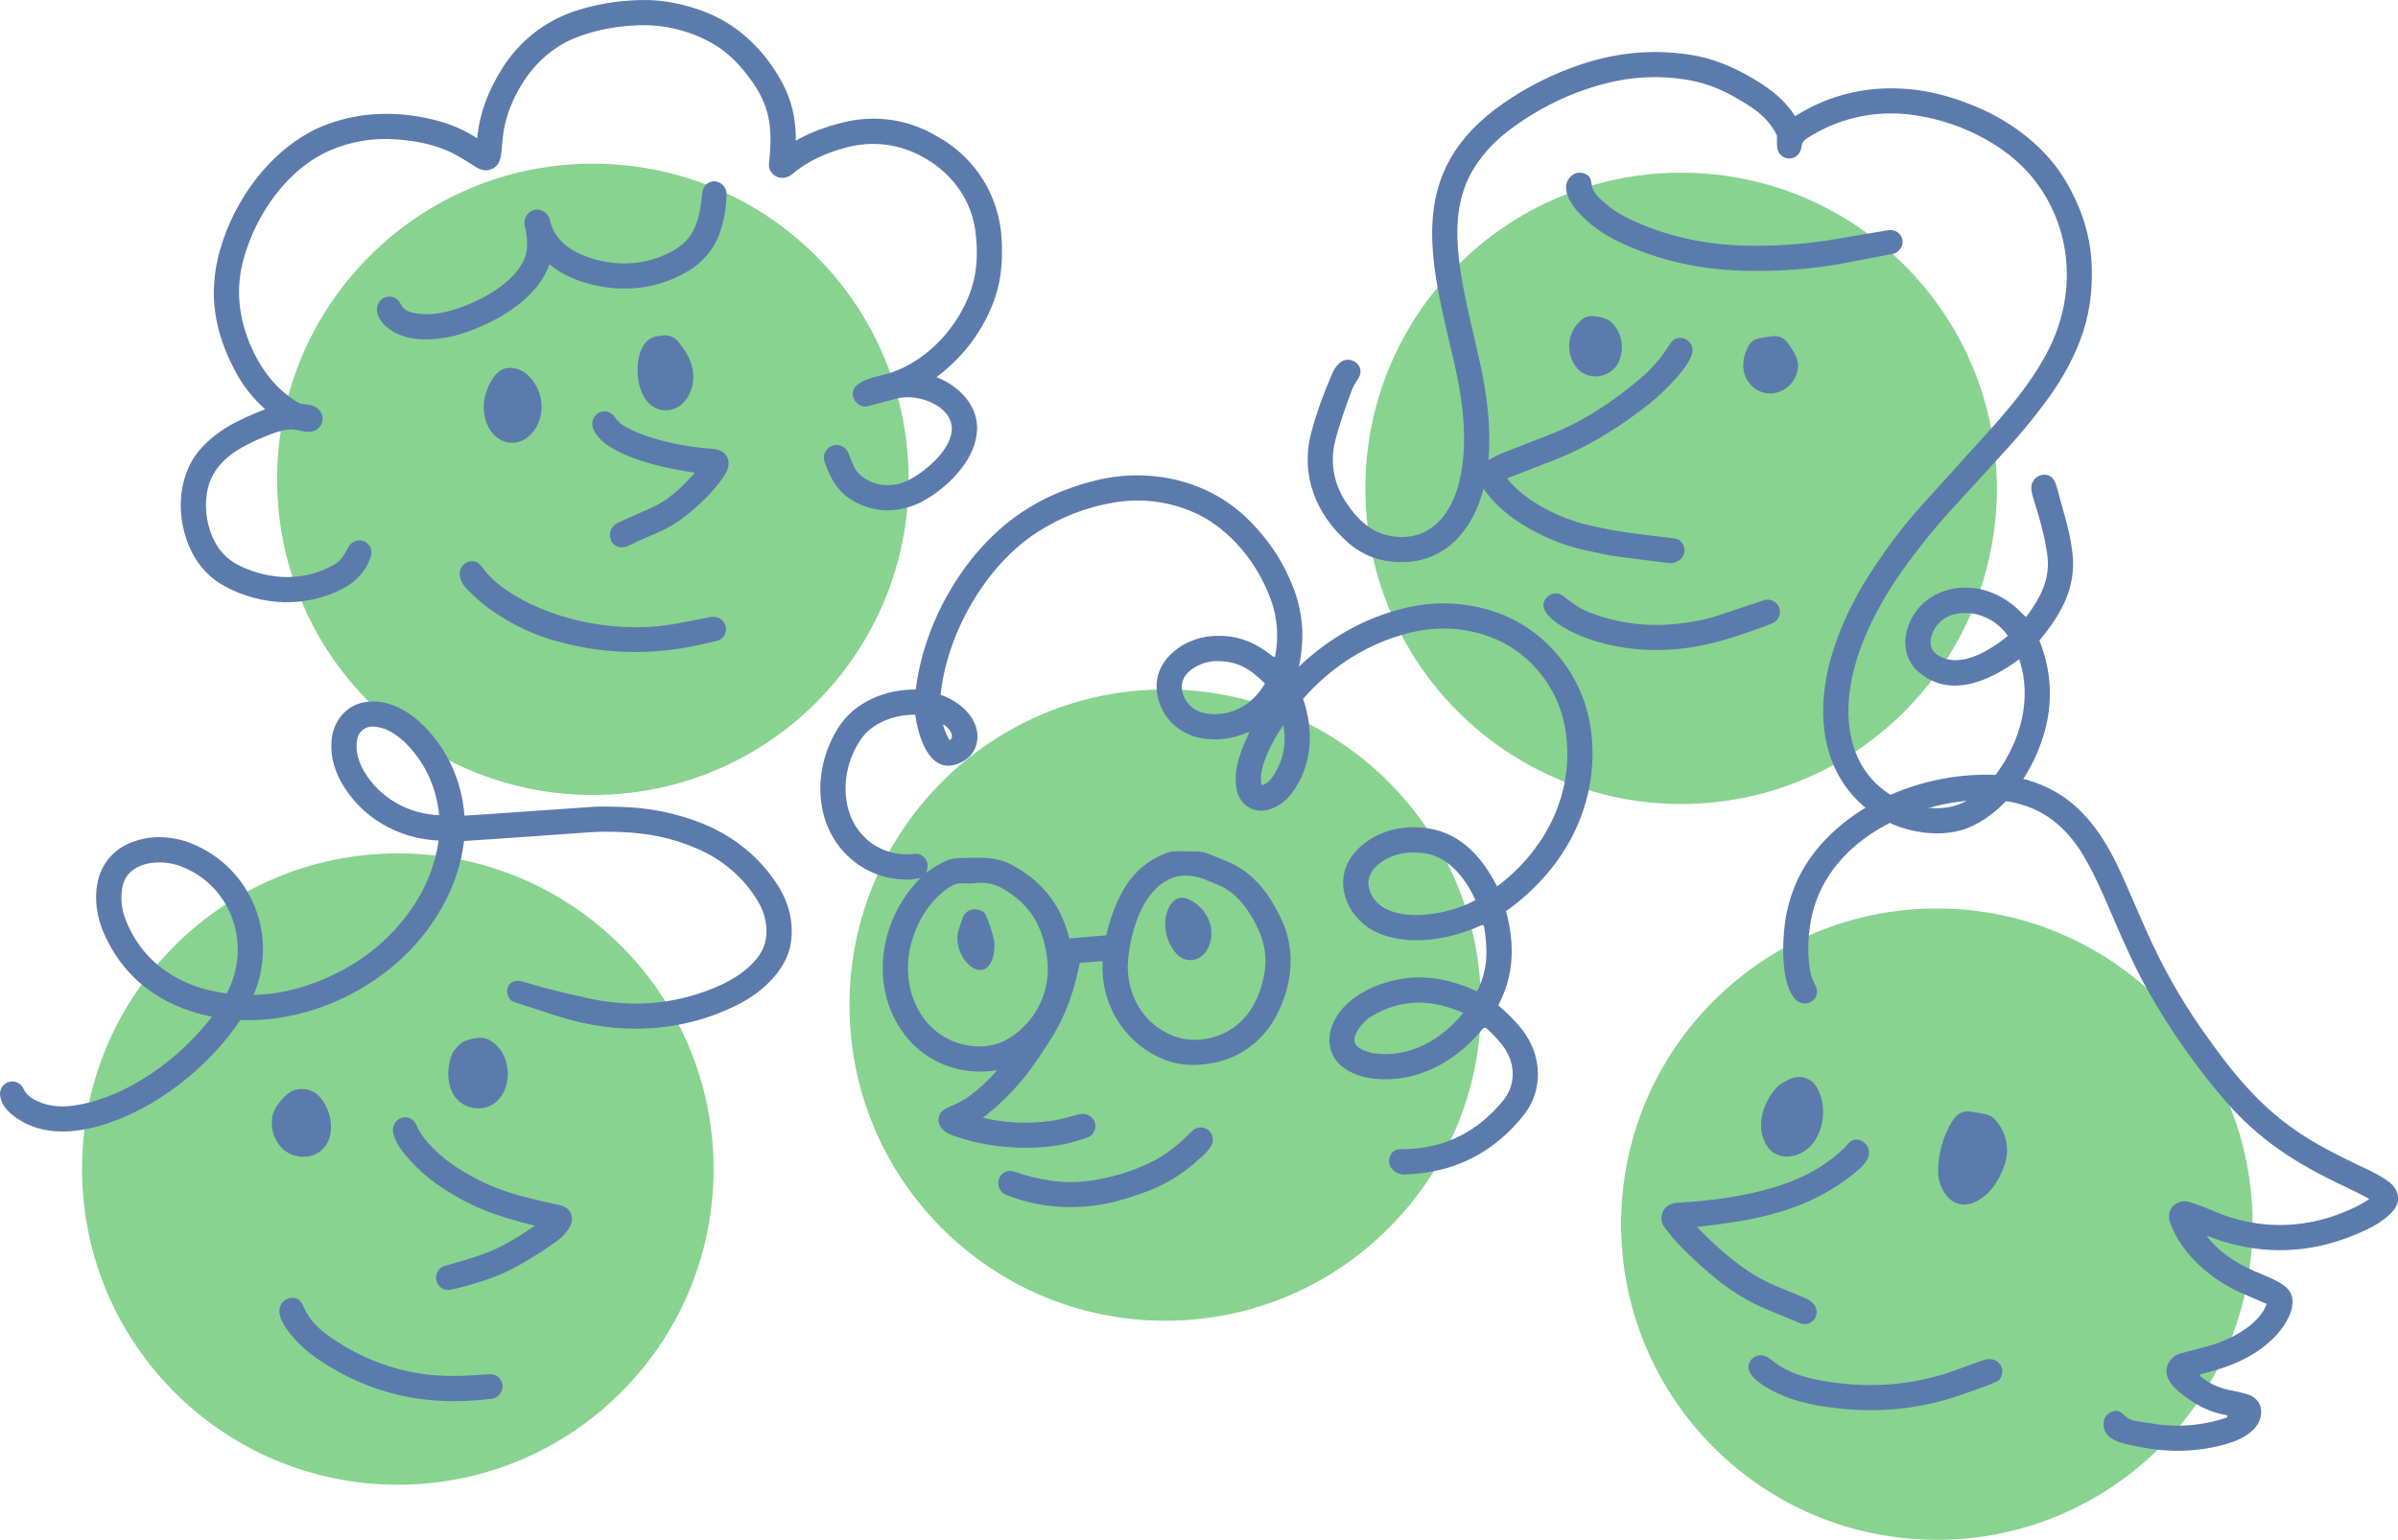 <?xml version="1.0" encoding="UTF-8"?>
<svg xmlns="http://www.w3.org/2000/svg" id="Livello_3_Immagine" data-name="Livello 3 Immagine" viewBox="0 0 1363.02 875.53">
  <defs>
    <style>
      .cls-1 {
        fill: #5c7bad;
      }

      .cls-2 {
        fill: #88d38f;
      }
    </style>
  </defs>
  <g>
    <circle class="cls-2" cx="1100.91" cy="696.02" r="179.48"></circle>
    <g>
      <path class="cls-1" d="M1265.89,805.87c.31-.48.21-1.04-.14-1.23-7.11-1.2-13.27-3.63-19.23-7.53-6.8-4.44-17.43-11.65-14.67-20.45,1.02-3.24,3.89-6.18,7.57-7.15l15.6-4.12c11.66-3.08,29.04-11.72,33.36-24l-14.11-6.14c-17.29-7.53-34.22-21.99-40.74-39.94-1.24-3.42-.8-6.95,1.47-9.42s5.94-3.57,9.59-2.41c4.76,1.52,9.27,3.2,13.96,5.24,23.54,10.2,49.62,10.35,73.33.63,5.21-2.14,9.85-4.11,14.81-7.67-4.65-2.61-9.03-4.72-13.83-6.99-27.65-13.08-48.89-26.34-69-49.91-15.92-18.65-29.89-38.56-42.05-59.86-8.06-14.12-14.39-28.52-20.79-43.39-4.99-11.58-9.67-22.7-15.93-33.62-12.26-21.36-29.83-33.01-55.07-33.14-42.66-.22-93.09,23.49-100.9,69.64-1.58,9.34-1.77,18.44-.24,27.7.49,2.94,1.64,5.64,2.99,8.13,1.78,3.28.99,6.92-1.8,8.92s-6.64,1.97-9.44-.85c-8.43-8.48-7.64-32.08-6.05-43.6,2.18-15.77,8.32-29.99,18.47-42.25,23.91-28.87,64.68-43.54,101.47-41.84,12.07.56,23.45,3.69,33.77,9.57,18.66,10.64,30.05,29.63,38.46,48.81l12.64,28.83c9.02,20.58,19.69,39.76,32.62,58.15,19.34,27.51,36.38,48.33,66.15,65.06,9,5.06,17.89,9.34,27.21,13.76,4.66,2.21,9.15,4.51,13.06,7.65,5.3,4.26,6.25,11.04,1.71,16.13-6.43,7.23-16.26,11.48-25.36,14.97-25.95,9.95-53.52,9.67-79.47-.64-.65-.09-1.3-.18-.81.16,5.65,7.32,12.64,12.3,20.48,16.58,8.25,4.51,18.57,7.22,24.22,12.06,9.38,8.04-.27,22.57-6.86,29.05-11.54,11.35-26.01,16.91-41.76,20.6-.07.17-.2.86-.18.99,11.3,8.71,16.27,7.13,27.31,10.48,3.99,1.21,7.13,4.58,7.5,8.76.95,10.63-10.22,16.58-18.96,19.19-16.9,5.05-34.5,5.27-51.77,1.56-7.37-1.58-19.79-3.17-18.74-13.75.35-3.53,2.84-5.5,5.7-6.26,3.61-.96,5.32,2.11,7.95,4.01,3.29,1.97,8.23,2.05,12.27,2.79,14.85,2.7,29.78,1.72,44.25-3.25Z"></path>
      <path class="cls-1" d="M1031.72,742.68c1.61,2.91.87,5.81-.91,7.91-1.63,1.93-4.75,2.96-7.56,1.79l-19.29-8.02c-18.63-7.74-33.25-20.33-47.47-34.44-3.88-3.85-7.3-7.97-10.54-12.3-1.97-2.64-2.04-6.14-.58-9.19,1.13-2.37,4.25-4.34,7.65-4.54,17.96-1.05,35.44-3.2,52.86-8.07,15.66-4.38,30.47-11.6,42.19-22.86,2.56-2.46,3.87-5.94,8.59-4.86,2.03.47,4.49,2.54,5.17,4.36,2.24,6.01-2.93,10.61-7.87,14.63-26.41,21.49-55.69,26.74-89.45,30.52,13.39,13.66,27.37,26.09,44.4,33.35l17.15,7.12c2.21.92,4.47,2.44,5.68,4.62Z"></path>
      <path class="cls-1" d="M1017.64,795.19c-6.7-2.35-29.39-12.09-22.55-21.7,2.2-3.09,6.29-3.94,9.68-1.72,2.97,1.94,5.79,4.43,9.02,6.16,9.35,5.04,19.28,6.97,29.81,8.31,23.15,2.94,45.93.81,67.75-7.13l15.52-5.64c2.4-.87,5.19-1.06,7.56.18,2.02,1.06,3.56,3.48,3.69,5.18.18,2.5-.85,5.69-3.19,6.71-6.98,3.06-13.82,5.3-21.1,7.81-23.61,8.15-48.38,10.35-73.19,6.86-4-.56-7.48-.86-11.31-1.83s-7.8-1.83-11.69-3.19Z"></path>
      <path class="cls-1" d="M1139.17,663.01c-3.21,8.95-9.04,17.81-18.25,21.08-5.54,1.96-11.12.23-14.72-4.48-3.21-4.2-4.82-9.58-4.59-15.13.38-9.36,2.95-18.59,7.81-26.58,5.42-8.92,11.53-5.44,17.52-4.69,2.97.37,5.47,1.53,7.39,3.73,6.37,7.3,8.13,16.91,4.84,26.07Z"></path>
      <path class="cls-1" d="M1016.39,657.58c-5.46.3-9.78-2.25-12.36-6.51-6.57-10.81-1.71-24.86,6.39-33.42,1.45-1.54,3.68-2.34,5.51-3.4,6.27-3.64,13.81-1.99,17.29,4.9,4.47,8.85,3.94,20.12-1.26,28.75-3.36,5.57-8.99,9.32-15.56,9.69Z"></path>
    </g>
  </g>
  <g>
    <circle class="cls-2" cx="336.98" cy="272.53" r="179.48"></circle>
    <g>
      <path class="cls-1" d="M296.37,48.32c-16.78,27.72-6.71,41.79-15.91,47.3-3.24,1.94-6.72,1.38-9.84-.57-6.05-3.77-11.79-7.68-18.51-10.27-8.78-3.39-17.79-4.9-27.24-5.56-12.77-.89-25.48,1.18-37.26,6.29-24.33,10.56-41.86,36.11-48.96,60.99-4.72,16.56-3.25,32.73,3.16,48.45,5.87,14.4,15.07,26.84,28.78,34.6,2.47.28,5.48.44,7.67,1.35,3.63,1.51,5.56,4.78,4.99,8.44-.53,3.4-3.74,6.27-7.73,6.21-7.55-.11-8.09-4.18-23.98,2.25s-31.41,14.83-34,33.01c-1.37,9.64.23,19.33,4.92,27.89,3.31,6.04,8.26,10.41,14.52,13.34,16.88,7.9,36.05,8.53,52.61-.79,3.97-2.23,6.23-5.78,8.15-9.71,1.72-3.5,5.51-5.13,8.89-3.86s5.39,4.98,4.18,8.74c-2.62,8.14-8.58,14.52-16.26,18.45-21.19,10.84-45.72,9.61-66.4-1.3-8.5-4.49-14.87-11.26-19.15-19.74-9.04-17.88-8.9-42.1,4.39-57.9,10.29-11.83,22.83-17.53,37.35-23.23-7.34-6.59-12.97-13.8-17.37-22.24-11.56-22.18-15.28-43.68-8.33-68.27,7.95-28.14,27.65-55.68,54.37-68.73,18.12-8.42,37.76-10.5,57.42-7.34,12.31,1.98,23.56,5.42,34.4,12.48,1.39-14.61,6.57-27.6,14.24-39.73,9.45-14.94,22.88-25.88,39.57-31.97,12.49-4.35,25.31-6.49,38.67-6.87,12.37-.35,24.01,1.99,35.53,6.17,19.5,7.08,34.64,21.56,44.64,39.43,5.91,10.56,8.68,21.84,8.45,34.37,8.4-4.86,16.89-7.83,26.13-10.21,18.7-4.82,37.93-2.08,54.43,7.88,21.75,12.02,35.34,34.06,36.48,58.97.51,11.17-.1,21.79-3.72,32.42-6.2,18.23-17.93,33.89-33.39,45.37,13.41,5.12,25.05,17.43,22.88,32.37-1.76,15.94-17.24,30.95-30.58,38.15-10.84,5.85-23.54,7-34.81,2.22-11.99-5.09-16.89-12.63-21.07-24.73-1.32-3.84.86-7.72,4.38-9.03s7.53.37,9.18,4.18c1.73,4.01,2.8,8.67,6.1,11.87,7.47,7.23,18.82,8.21,28.15,3.51,10.53-5.31,27.39-20,24.1-32.51-3.03-11.49-20.8-16.55-30.49-13.96l-16.61,4.44c-3.64.97-7.05-1.37-8.27-4.55-3.93-10.22,15.43-12.51,21.01-14.4,21.33-7.21,38.83-26.4,45.89-47.7,3.45-10.41,3.68-21.14,2.42-31.93-2.1-18.02-12.64-32.8-27.89-41.93-14.38-8.6-30.36-10.84-46.54-6.34-11.16,3.1-21.2,7.6-30.09,15.13-2.32,1.97-5.79,2.45-8.4,1.33-2.39-1.03-4.88-3.85-4.55-7.09,1.83-17.98,1.7-30.87-9.19-46.53-6.37-9.16-13.77-17.22-23.7-22.69-12.47-6.88-26.6-10.32-40.84-9.88-11.63.36-22.77,2.26-33.55,6.1-14.4,5.12-25.46,14.72-33.41,27.86Z"></path>
      <path class="cls-1" d="M228.29,173.81c1.41,2.73,5.28,3.93,8.24,4.39,6.39.98,12.73.3,19.01-1.42,14.57-3.98,34.2-13.82,41.58-27.53,3.51-6.52,2.78-13.76,1.19-20.68-.99-4.33,1.37-8.14,5.27-9.19s8.01,1.53,8.98,5.8c2.96,13.09,14.74,19.54,26.99,22.64,15.37,3.9,31.25,2.06,44.76-6.32,11.61-7.21,13.52-18.84,14.88-32.02.38-3.66,3.28-6.45,6.83-6.39,3.32.06,6.87,2.94,6.91,6.89.08,7.36-1.29,14.67-3.55,21.68-2.76,8.55-8.13,15.36-15.33,20.58-16.92,11.38-37.34,14.5-57.14,9.68-9.05-2.2-17.24-5.58-24.67-11.68-7.11,21.09-33.4,35-53.6,40.62-12.9,3.07-29.22,3.97-39.54-5.52-2.56-2.35-4.48-5.37-4.81-8.83-.35-3.73,2.16-6.89,5.22-7.65,4.02-.99,6.8,1.09,8.78,4.94Z"></path>
      <path class="cls-1" d="M407.43,364.41c-6.54,1.51-12.59,2.97-19.19,4.05-25.68,4.21-51.73,2.53-76.59-5.32-12.01-3.79-22.8-9.5-32.99-16.64-4.86-3.4-8.97-7.29-13.12-11.43-2.32-2.31-4.15-5.45-4.26-8.59-.14-3.9,2.74-6.69,5.57-7.27,4.46-.91,6.08,1.7,8.4,4.77,4.02,5.31,9.56,9.67,15.27,13.3,26.66,16.97,64.35,23,94.29,17.23l19.18-3.69c3.85-.74,7.39,1.55,8.44,5.05.95,3.17-.83,7.57-4.99,8.53Z"></path>
      <path class="cls-1" d="M393.51,290.22c-14.46,12.39-20.61,12.17-35.4,19.66-3.19,1.61-6.72,2.18-9.54-.68-1.61-1.63-2.22-4.44-1.68-6.78.43-1.84,2.22-4.25,4.5-5.28l19.63-8.8c9.5-4.26,17.01-11.79,23.99-19.57-15.94-2.36-33.76-6.2-46.99-13.91-4.45-2.69-8.48-5.89-10.67-10.58-1.69-3.6-.37-7.44,2.75-9.42s7.01-.99,9.33,2.3c1.26,1.79,2.93,3.61,4.87,4.79,12.98,7.88,35.4,12.29,50.53,13.23,3.73.23,7.44,1.72,8.78,5.41s-.06,6.98-2.04,9.98c-4.98,7.54-11.17,13.75-18.06,19.65Z"></path>
      <path class="cls-1" d="M291.47,251.73c-11.11.24-17.9-11.79-16.26-24.06.79-5.93,5.45-17.07,12.39-18.3,5.7-1.01,10.79,1.62,14.4,5.95,7.46,8.94,8,22.21.33,31.03-2.91,3.35-6.84,5.3-10.85,5.39Z"></path>
      <path class="cls-1" d="M390.09,227c-3.06,4.26-7.32,6.35-11.93,6.3s-8.73-2.5-11.45-6.51c-7.15-10.56-6.2-35.55,8.36-35.73,3.83-1.16,8.04.06,10.56,3.33,2.28,2.95,4.6,6.08,6.15,9.5,3.41,7.53,3.15,16.4-1.69,23.12Z"></path>
    </g>
  </g>
  <g>
    <circle class="cls-2" cx="226.12" cy="664.7" r="179.48"></circle>
    <g>
      <path class="cls-1" d="M263.77,478.12c-1.97,16.3-7.81,31.15-16.81,44.74-22.98,35.57-67.58,58.87-110.36,57.09-17.77,26.73-48.37,51.04-79.54,60.04-17.29,4.98-35.72,5.55-50.23-6.24-3.43-2.79-6.07-6.31-6.75-10.67-.57-3.66,1.67-6.87,4.77-7.86,3.32-1.06,6.96.44,8.48,3.79,1.14,2.52,3.08,4.43,5.54,5.85,6.86,3.96,14.59,4.88,22.56,3.8,30.33-4.13,60.63-26.55,79.06-50.57-29.57-5.87-52.02-22.93-62.82-50.86-6.6-18.65-3.21-40.1,16.83-48.19,9.85-3.98,20.32-3.87,30.6-.86,35.98,12.08,54.05,51.74,39.12,87.47,17.73-.42,34.44-5.57,50.01-13.78,27.53-14.49,50.89-42.17,55.05-73.96-23.03-.98-44.22-13.24-55.39-33.31-4.72-8.49-6.67-17.6-4.96-27.01,1.99-8.99,8.31-16.23,17.39-18.16,12.4-2.64,24.65,3.73,33.48,12.23,14.31,13.76,22.68,32.15,24.2,52.1l15.67-1.02,56.07-3.9c5.76-.4,10.98-.24,16.63-.09,16.47.44,32.32,3.48,47.58,9.76,17.46,7.19,32.17,19.1,42.29,35.09,6.13,9.69,8.95,20.84,7.34,32.21-2.21,15.6-16.29,28.32-29.7,35.17-32.12,16.39-68.73,17.82-102.94,6.75l-24.68-7.99c-3.74-1.21-4.69-5.96-3.56-8.5,1.75-3.96,5.33-4.07,9.03-2.94,12.04,3.69,24.05,6.52,36.42,9.25,26.2,5.77,51.77,3.46,76.06-7.72,9.84-4.53,22.58-13.63,24.88-24.74,1.59-7.71-.12-15.56-4.14-22.39-8.01-13.62-20.2-23.9-34.67-30.18s-28.35-8.92-43.45-9.45c-5.99-.21-11.57-.29-17.66.14l-54.37,3.84-17.04,1.11ZM249.58,463.47c-1.52-16.55-8.56-30.86-19.83-41.76-4.69-4.21-9.78-7.69-15.98-8.46-5.59-.95-10.06,2.24-10.88,7.84-.9,6.21.92,12.22,4.27,17.84,8.81,14.77,25.03,23.96,42.42,24.53ZM128.88,564.84c14.67-27.76,2.62-61.69-26.53-72.45-12.1-4.46-30.35-2.21-32.82,12.24-1.01,5.87-.57,11.79,1.58,17.49,9.6,25.47,31.36,39.42,57.77,42.71Z"></path>
      <path class="cls-1" d="M292.37,720.82c-10.42,5.67-24.53,9.91-36.11,12.45-3.8.84-7.25-1.6-8.13-4.75-.97-3.49.65-7.6,4.48-8.71l11.84-3.42c16.45-4.75,25.17-9.7,39.57-19.5-22.38-5.51-37.42-10.88-55.91-23.74-8.12-5.65-23.51-19.8-24.71-29.7-.47-3.84,1.82-6.99,5.01-7.94,3.5-1.05,6.9.87,8.38,4.41,3.89,9.29,15.02,18.9,23.56,24.3,20.56,13,35.17,15.95,58.4,21.17,5.03,1.13,7.85,6.28,5.61,11.15-1.5,3.27-4.25,6.46-7.32,8.71-7.92,5.8-16.03,10.87-24.68,15.58Z"></path>
      <path class="cls-1" d="M279.61,795.28c-37.12,4.67-69.17-2.17-99.85-23.12-7.42-5.07-21.89-18.72-20.91-27.54.45-4.08,3.54-6.55,7.09-6.74,4.15-.21,5.74,3,7.3,6.51,2.76,6.25,7.94,11.17,13.61,15.21,14.8,10.55,31.66,17.8,49.69,21.02,14.07,2.51,27.91,1.78,41.9.71,3.93-.3,6.83,2.96,7.19,6.22.34,3.06-1.84,7.19-6.02,7.72Z"></path>
      <path class="cls-1" d="M283.22,625.35c-4.41,4.61-10.44,5.91-16.4,4.05-12.49-3.89-14.25-19.23-9.87-30.08.69-1.71,2.25-3.3,3.45-4.63,2.22-2.47,4.87-3.36,8.05-4.05s6.39-1.11,9.47.56c12.82,6.92,13.57,25.52,5.3,34.15Z"></path>
      <path class="cls-1" d="M169.17,657.42c-9.57-1.77-15.09-10.95-14.67-20.05.22-4.7,2.11-7.82,4.86-11.2s5.94-6.37,10.13-6.86c4.69-.55,9.31.83,12.42,4.52,4.89,5.81,7.11,13.37,5.9,20.88-1.42,8.79-9.43,14.42-18.63,12.72Z"></path>
    </g>
  </g>
  <g>
    <circle class="cls-2" cx="955.55" cy="277.66" r="179.48"></circle>
    <g>
      <path class="cls-1" d="M857.64,74.19c-7.58,5.73-13.56,12.05-18.7,19.66-12.06,17.86-11.91,39.3-8.81,59.97,5.63,37.62,19.26,69.09,15.85,107.84,3.18-1.83,6.15-3.35,9.46-4.64l25.62-9.99c18.9-7.37,35.84-18.76,51.32-31.8,6.95-5.85,12.38-12.53,17.07-20.03,1.74-2.79,5.27-3.65,7.93-2.69,2.96,1.06,5.13,4.11,4.59,7.65-1.22,8.04-16.78,23.25-23.58,28.68-16.91,13.5-35.19,25.04-55.38,32.89l-26.31,10.23c9.6,12.86,30.25,22.87,45.22,26.39,9.42,2.25,18.57,3.93,28.16,5.12l19.44,2.4c2.33.29,4.67.49,6.16,2.27,1.25,1.49,2.22,4.01,1.69,6.14-.97,3.9-4.88,6.37-9.01,5.85l-28.07-3.58c-6.58-.84-12.76-2.32-19.22-3.7-11.52-2.47-21.87-6.74-32.12-12.51-10.16-5.72-18.92-12.78-25.71-22.44-5.91,23.22-21.77,42.08-46.95,41.67-11.09.04-21.35-3.51-29.72-10.77-18.6-16.14-27.7-38.57-21.17-63.13,3.15-11.85,7.34-22.95,12.21-34.14,1.07-2.46,3.03-4.82,5.15-6.05,3.05-1.77,6.41-.94,8.63,1.21,2.4,2.32,2.54,5.88.48,8.82-1.34,1.91-2.62,4.06-3.47,6.33-3.56,9.5-6.89,18.76-9.41,28.58-3.18,12.39-.85,24.81,6.15,35.27,7.59,11.35,16.42,19.17,30.62,19.61,18.81.59,29.39-14.21,33.53-30.74,5.72-22.84,2.05-48.19-3.31-70.96-13.4-56.9-27.14-106.23,28.53-144.86,13.75-9.54,28.4-16.86,44.36-22.2,21.33-7.13,43.64-8.92,65.76-4.72,12.76,2.64,23.92,7.92,34.85,14.69,8.31,5.15,15.54,11.22,20.88,19.55,19.68-12.6,42.48-17.6,65.5-15.32,12.51,1.24,23.94,4.5,35.51,9.15,15.41,6.19,29.08,15.09,40.6,27.03,7.58,7.85,13.15,16.7,17.73,26.55,5.64,12.12,8.87,24.71,9.26,38.11.44,14.9-1.46,28.91-6.93,42.78-4.87,12.35-11.33,23.41-19.24,34.09-7.2,9.71-14.59,18.62-22.76,27.56l-30.14,32.98c-10.34,11.32-19.63,22.82-28.52,35.31-19.27,27.07-37.91,66.11-27.97,99.65,5.69,19.19,21.78,32.7,41.65,35.2,17.97,2.27,28.67-5.68,39.55-19.01,13.74-18.42,20.72-42.88,13.1-65.33-17.94,13.41-41.74,23.26-59.51,4.99-4.79-5.83-6.28-13.14-4.52-20.51,3.8-15.88,18.07-25.63,34.48-25.18,21.44.59,32.68,17.08,33.39,16.56.16-.12.62-.53.83-.81,7.43-10.21,13.16-20.74,11.33-34.21-1.44-10.55-4.21-20.5-7.43-30.62-.77-2.43-1.59-5.02-1.69-7.41-.19-4.43,3.56-7.71,7.16-7.73,5.08-.03,6.59,3.89,7.66,8.12,2.77,10.98,6.46,21.39,8.06,32.7,3.84,21.42-5.01,37.49-18.27,53.49,6.77,16.69,7.81,34.5,2.98,51.74-5.97,21.26-19.88,43.04-39.96,53.15-9.32,4.7-19.48,5.56-29.8,4.12-22.49-3.13-41.26-17.33-50.19-38.16-8.95-20.89-6.83-45.06.13-66.38,5.67-17.37,14-33.12,24.26-48.2,7.71-11.33,15.57-21.88,24.73-32.03l25.88-28.67c17.38-19.25,36.8-39.31,48.13-62.92,14.94-31.13,12.26-67.23-9.02-94.55-16.49-21.18-45.34-34.35-71.58-37.27-20.59-2.29-40.85,2.63-57.92,13.81-1.96,1.28-2.64,2.7-2.9,4.84-.45,3.73-3.21,6.21-6.57,6.43s-6.8-2.28-7.22-6.25c-.22-2.03-.08-4.76-.15-6.88-3.53-7.32-9.16-12.61-15.9-16.92-9.49-6.06-19.11-11.26-30.28-13.72-17.19-3.79-34.71-3.2-51.8,1.26-19.82,5.17-37.89,14.1-54.38,26.56ZM1141.28,361.55c-6.57-9.36-17.35-14.24-28.29-12.74-8.07,1.1-14.26,6.98-15.57,14.83-.63,3.79,1.01,6.96,4.14,8.94,12.58,7.96,29.46-2.77,39.72-11.03Z"></path>
      <path class="cls-1" d="M1073.03,130.89c4.12-.71,7.53,1.79,8.28,5.32.71,3.34-1.62,7.41-5.54,8.16l-26.52,5.07c-19.4,3.71-38.45,4.99-58.31,4.48-24.4-.62-48.05-5.72-70.04-16.08-9.5-4.47-17.8-10.23-24.57-18.09-4.78-5.55-9.69-14.74-2.66-20.17,2.57-1.98,5.7-1.65,8.09-.37,3.12,1.67,2.44,4.62,3.41,7.66,1.32,4.12,5.65,7.48,9.05,10.23,4.79,3.87,9.92,6.6,15.57,9.1,20.22,8.96,41.69,13.14,63.88,13.5,17.64.29,34.39-1.1,51.68-4.06l27.68-4.75Z"></path>
      <path class="cls-1" d="M898.83,361.72c-6.62-2.6-27.68-12.98-19.85-21.85,2.59-2.94,6.61-3.34,9.79-.81,4.61,3.66,9.13,7.02,14.87,9.24,16.81,6.5,34.66,8.39,52.45,6.06,7.02-.92,13.5-2.07,20.18-4.3l26.26-8.76c3.72-1.24,7.64.97,8.81,4.25s-.35,7.49-4.26,9.01c-9.13,3.56-18.21,6.64-27.72,9.45-26.36,7.78-54.76,7.83-80.53-2.29Z"></path>
      <path class="cls-1" d="M920.15,205.58c-2.16,5-6.77,7.61-11.16,8.27-5.14.78-10.14-1.19-13.25-5.36-6.52-8.74-4.49-20.98,4.15-27.43,4.22-3.15,13.63,0,15.54,1.72,6.31,5.69,8.21,14.74,4.72,22.8Z"></path>
      <path class="cls-1" d="M992.76,215.41c-3.28-6.19-1.97-13,1.06-18.63,2.6-4.84,6.78-4.33,11-5.23,5.54-1.18,8.83-.34,12.14,4.55,2.83,4.18,5.99,8.55,4.81,14.41-.91,4.53-3.81,9.05-8.58,11.46-7.58,3.84-16.31,1.22-20.44-6.56Z"></path>
    </g>
  </g>
  <g>
    <circle class="cls-2" cx="662.32" cy="571.47" r="179.48"></circle>
    <path class="cls-1" d="M564.91,534.17c1.04,4.31.04,15.15-5.95,17.08-7.46,2.39-17.85-11.3-13.94-22.99l2.19-6.54c.84-2.5,3.5-4.38,5.54-4.6,2.84-.3,6.22.33,7.5,3.09,2.08,4.46,3.5,9.14,4.66,13.96Z"></path>
    <g>
      <path class="cls-1" d="M722.53,341.52c-7.23-20.77-23.48-41.24-43.99-50.21-14.07-6.16-29.45-8.17-44.8-5.69-15.98,2.58-30.89,8.39-44.4,17.14-29.43,19.06-51.25,57.89-54.69,92.34,12.5,4.08,24.46,15.96,19.98,29.34-1.67,4.99-5.84,8.32-10.72,10.02-15.88,5.55-22.07-16.13-23.68-28.06-11.2-.23-24.29,4.29-30.85,13.88-7.48,10.94-10.43,24.45-7.83,37.31,3.68,18.23,19.83,30.21,38.24,27.88,2.73-.34,5.15,1.14,6.43,3.15,1.47,2.31,1.21,4.87.1,7.67,3.44-2.43,6.77-4.62,10.3-6.38,4.96-2.47,9.67-1.95,14.75-2.16,8.43-.35,16.55-.02,24.28,4.26,17.1,9.47,27.36,22.53,32.16,41.57l21-1.77c2.2-9.77,5.4-18.62,10.47-27.08,5.64-9.34,14.01-16.26,24.28-19.89,3.74-1.32,7.34-.77,11.12-.75,4.06.02,8.01-.37,12.03,1.31,5,2.09,10.04,3.78,14.93,6.32,9.73,5.06,17.12,13.42,22.47,22.87,3.06,5.4,5.74,10.61,7.4,16.54,4.26,15.24,1.69,30.69-5.17,44.69-7.61,15.52-21.22,26.13-38.5,28.86-8.77,1.38-17.72,1.17-26.11-2.22-22.57-9.14-36.44-31.52-34.96-55.96l-13.03.95c-2.51,12.56-6.04,24.26-11.91,35.5-3.36,6.43-7.21,12.03-11.22,18.1-8.73,13.2-19.1,24.68-32.01,34.5,12.78,2.96,25.58,3.51,38.33,1.84,5.78-.75,11.2-2.55,16.77-3.91,3.84-.71,7.23.98,8.55,4.57,1.11,3.01-.29,7.34-4.1,8.69-8.48,3.02-17.22,5-26.4,5.57-17.07,1.07-33.54-.95-49.59-6.43-5.16-1.76-9.91-5.6-8.5-10.91,1.59-6,8.3-5.01,17.72-12.03,5.6-4.17,10.53-8.81,15.41-14.46-19.01,3.16-38.25-3.14-50.72-17.88-22.64-26.77-17.11-67.12,7.1-91.35-4.22.88-7.6,1.02-11.64.7-22.09-1.71-39.77-17.92-44.09-39.74-3.17-15.99.26-32.47,8.94-46.3,9.41-14.93,26.75-21.89,44.12-21.9,4.5-36.22,24.94-73.75,53.88-96.12,14.18-10.96,30.4-18.23,47.79-22.59,31.85-7.98,66.28-.14,89.18,23.95,10.72,10.97,18.86,23.58,24.18,37.98s5.98,28.5,2.79,43.79c17.56-16.61,37.66-27.96,60.74-33.43,18.2-4.31,37.03-3.11,54.36,3.67,10,3.91,18.52,9.55,26.14,16.91,15.62,15.07,24.31,34.81,25.47,56.48,2.11,39.16-17.69,73.14-48.98,95.41,4.97,18.89,4.67,36.34-4.43,53.54,5.15,4.42,9.59,8.74,13.64,13.94,11.13,14.26,12.28,34.04.83,48.46-17.24,21.7-39.83,32.95-67.67,33.79-3.47.1-6.62-1.71-8.11-4.54-1.37-2.62-.72-5.53.71-7.51,1.86-2.57,4.38-2.3,7.42-2.36,22.93-.4,41.69-10.09,56.04-27.73,6.33-7.79,6.95-18.08,2.28-27-2.83-5.4-7.53-9.82-11.83-14.01-.41-.4-1.62-.35-1.91.02-14.89,18.56-36.84,30.96-61.18,28.74-6.05-.55-11.54-2.18-16.59-5.28-8.26-5.07-11.58-14.29-8.51-23.69,6.17-18.93,30.73-28.53,49.25-28.69,11.89-.1,22.93,3.06,33.58,7.92,6.3-12.55,6.09-23.39,4.03-36.63l-.53-.98c-.14-.25-.85-.08-1.27.11-17.82,8.33-43.54,12.54-61.27,2.92-15.68-8.5-22.87-28.46-11.59-43,8.96-11.54,24.06-16.74,38.38-15.59,20.95,1.23,34.47,15.44,43.64,33.53,28.46-21.44,45.05-54.92,38.46-91.03-3.95-21.65-19.05-40.95-39.31-49.6-15.46-6.6-32.45-7.71-48.88-3.6-23.77,5.94-44.42,19.08-60.56,37.56,6.39,18.61,5.27,38.64-7.01,54.42-3.41,4.2-7.6,7.18-12.75,8.58-8.49,2.31-16.33-2.75-18-11.44-2.08-10.76,2.06-21.75,6.78-31.41.13-.26.29-1.32.02-1.22-.39.13-1.12.37-1.46.51-8.33,3.48-17.05,4.49-25.98,2.8-14.36-2.72-25.07-15.15-24.86-29.85.23-16.06,16.32-26.76,30.77-28.01,14.06-1.22,24.74,2.93,35.47,11.63h1.13c2.06-10.99,1.41-21.47-2.21-31.87ZM718.99,388.63c-8.77-8.71-15.85-12.92-28.08-12.74-7.83.12-20.75,6.02-19.05,16.47,1.11,6.78,6.25,11.87,12.98,13.16,14.07,2.71,27.36-4.73,34.14-16.9ZM535.97,411.99c.97,3.28,2.1,5.88,3.68,8.82,3.99-1.63-1.2-8.45-3.68-8.82ZM717.14,446.49c3.18-.97,4.76-2.7,6.29-4.93,5.79-8.44,8.09-18.97,5.98-29.28-5.67,8.23-14.87,24.71-12.27,34.22ZM838.61,511.73c-6.09-13.5-16.69-26.44-32.38-26.94-8.67-.65-17.14,1.6-23.55,7.32-4.15,3.7-5.98,8.63-4.23,13.99,6.97,21.28,45.1,14.6,60.16,5.63ZM706.32,579.82c7.18-7.53,10.72-16.91,12.39-26.59,1.82-10.49-.69-20.13-5.65-29.18-4.1-7.47-8.92-14.16-16.31-18.73-2.9-1.8-6.2-2.84-9.44-4.28-6.11-2.71-13.12-4.39-19.74-2.28-17.8,5.67-24.77,30.09-26.36,46.82-1.77,18.56,8.23,37.05,26.21,43.59,13.21,4.8,29.14.89,38.9-9.35ZM577.2,587.86c13.95-10.72,20.44-27.33,17.8-44.49s-9.26-28.55-23.98-37.55c-4.93-3.02-10.59-4.47-16.33-3.7-7.95,1.07-9.71-2.44-18.79,5.07s-15.14,18.16-18.13,29.81c-6.64,25.84,6.54,54.38,34.6,57.72,9.13,1.09,17.38-1.15,24.82-6.86ZM780.29,598.8c20.48,3.07,38.72-7.35,51.47-22.91-18.42-8-34.94-8.22-52.28,1.98-4.71,2.63-12.7,12.3-8.39,16.67,2.39,2.42,5.63,3.39,9.2,4.26Z"></path>
      <path class="cls-1" d="M571.64,679.31c-3.76-1.5-4.84-6.31-3.96-8.77,1.43-3.98,5.18-5.68,9.16-4.3,13.93,4.83,28.37,7.24,43.17,5.04,11.75-1.74,22.82-5.07,33.51-10.12,9.33-4.41,17.05-10.97,24.16-18.16,2.63-2.66,6.67-2.5,9.16-.44,2.67,2.22,3.46,6.16,1.41,9.23-1.33,1.99-2.96,4-4.78,5.63-14.81,13.34-24.98,18.43-44.02,24.24-22.28,6.8-45.97,6.35-67.82-2.36Z"></path>
      <path class="cls-1" d="M685.81,540.55c-1.91,3.11-4.92,4.86-7.98,5.27-3.28.44-6.55-.82-8.94-3.39-10.72-11.51-6.89-29.63,1.23-31.83,4.6-1.25,11.31,3.7,14.24,7.72,4.75,6.5,5.87,15.04,1.44,22.23Z"></path>
    </g>
  </g>
</svg>
